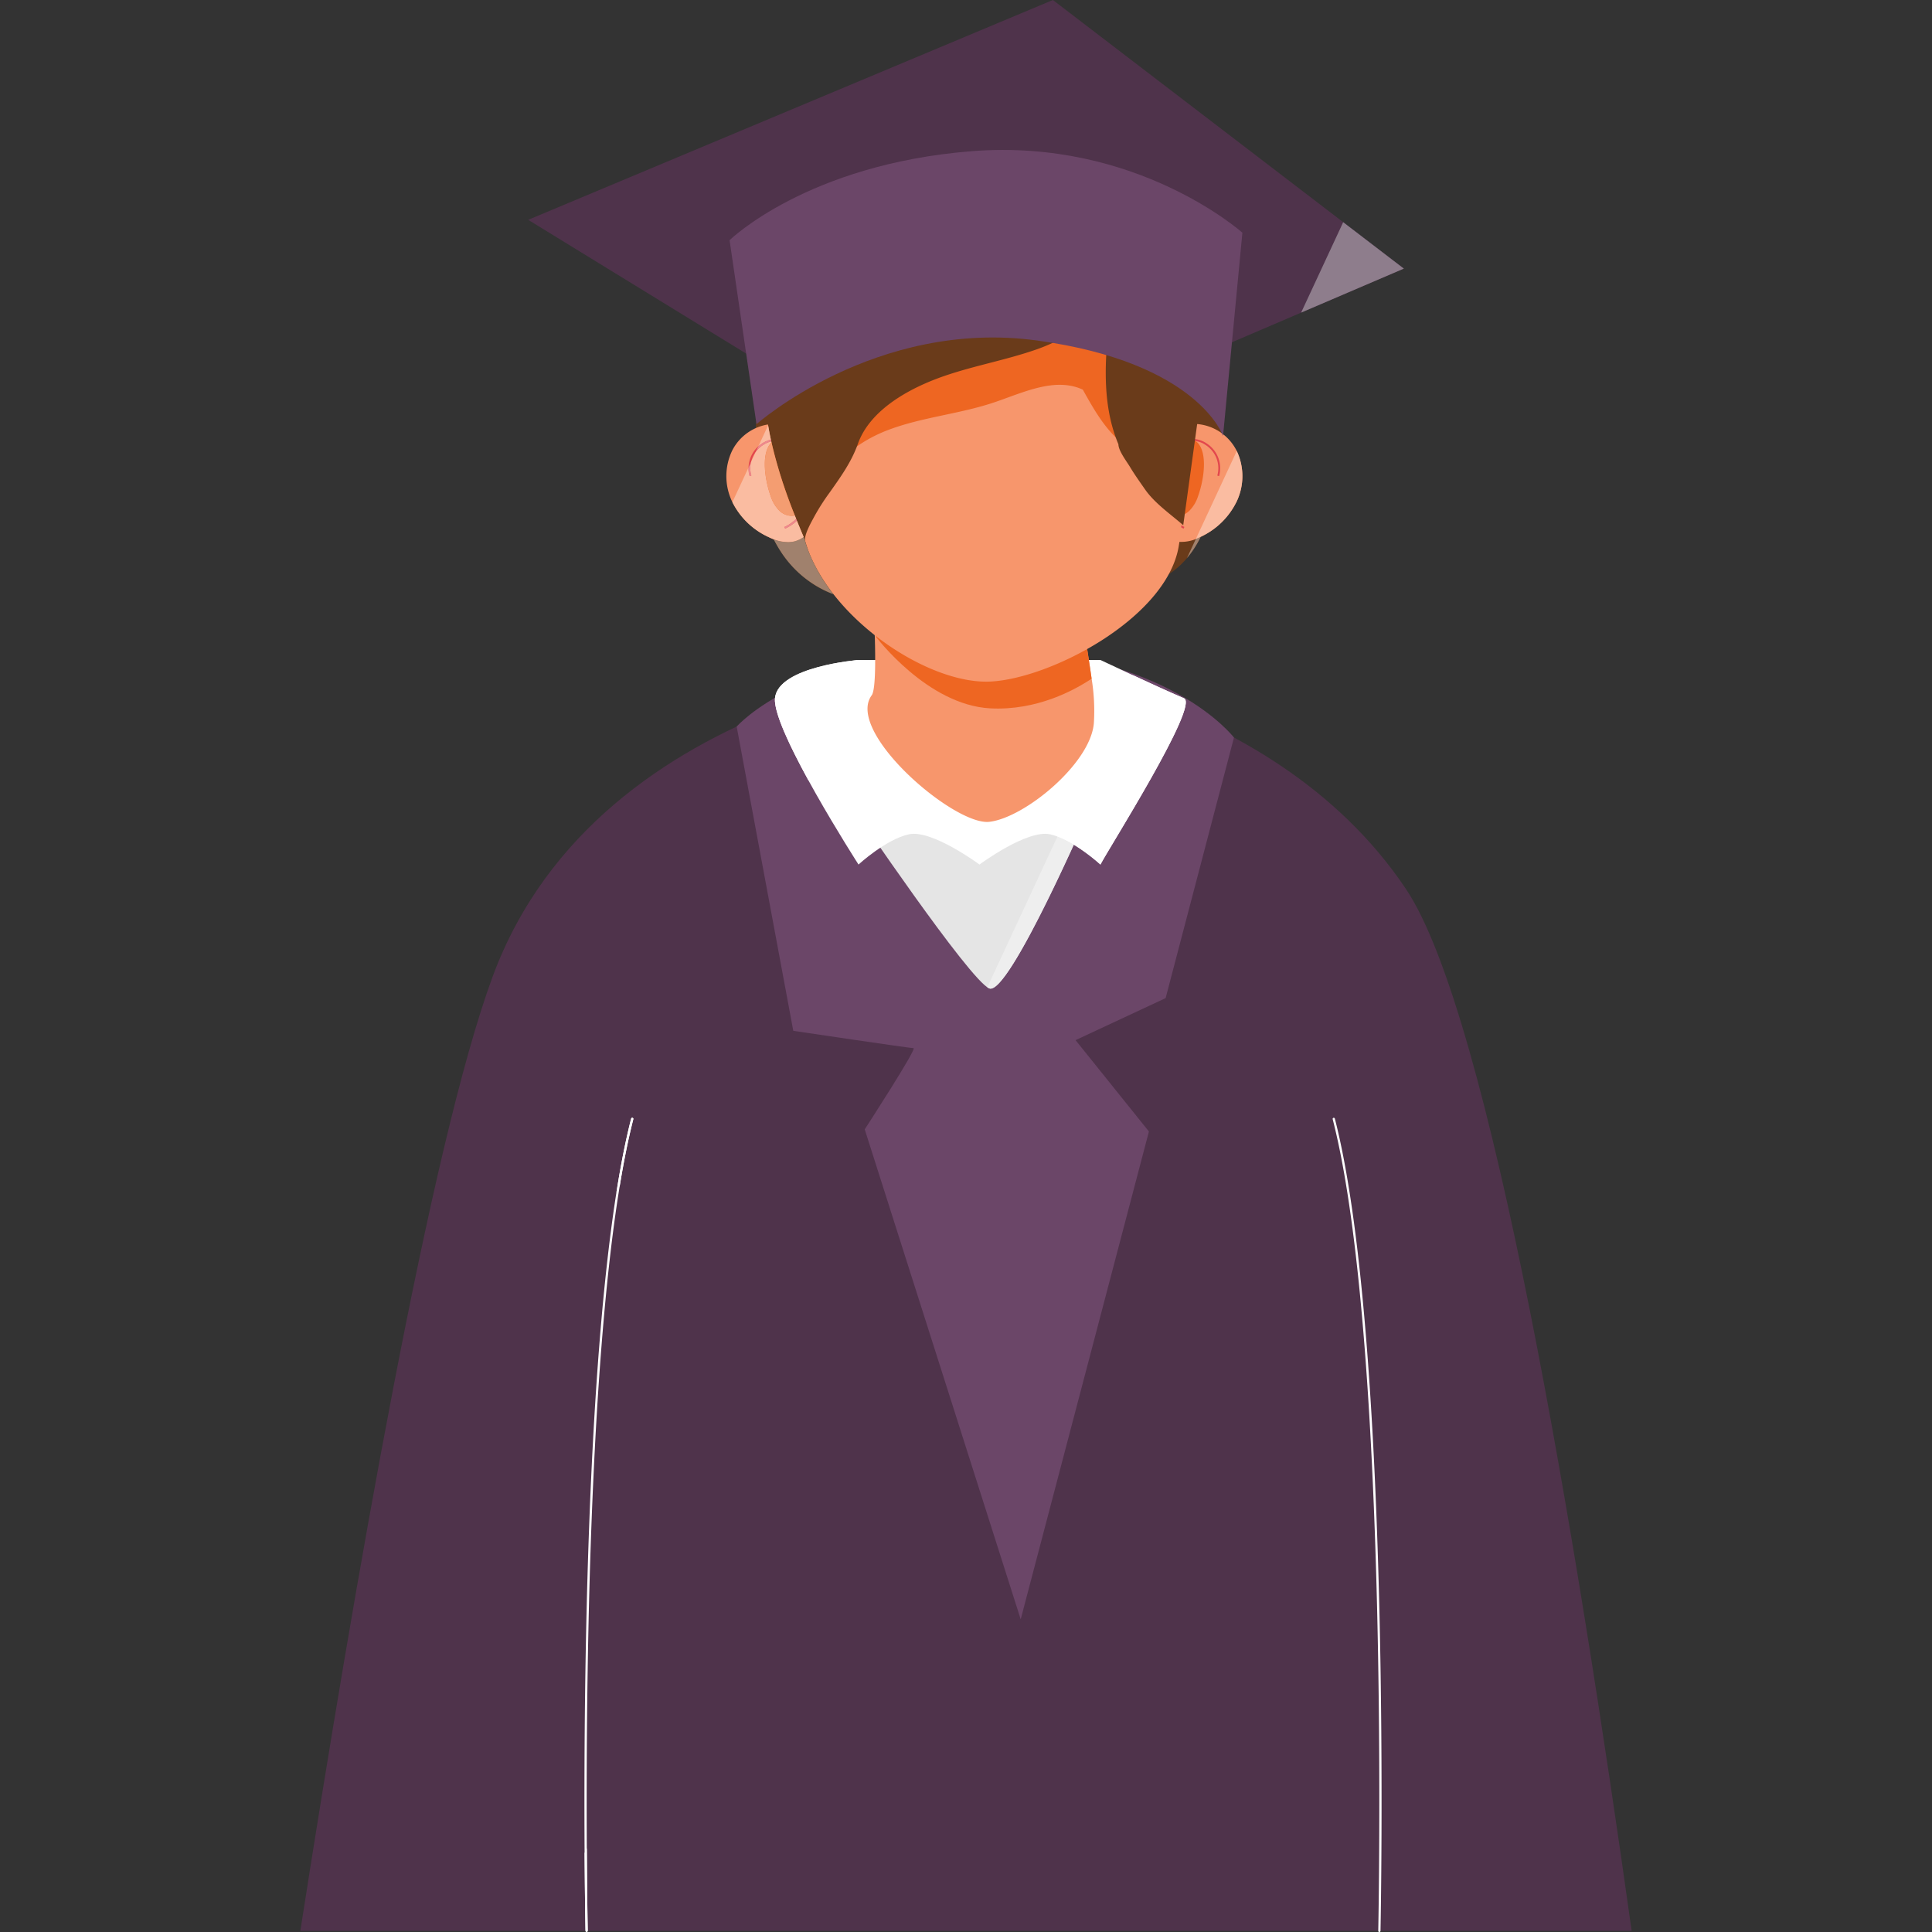 <?xml version="1.0" encoding="utf-8"?><!-- Скачано с сайта svg4.ru / Downloaded from svg4.ru -->
<svg width="800px" height="800px" viewBox="-79.46 0 511.134 511.134" xmlns="http://www.w3.org/2000/svg">
  <rect x="-79.46" y="0" width="511.134" height="511.134" fill="#333333" stroke="none"/>
  <g id="Group_12" data-name="Group 12" transform="translate(-1186.122 -2875.116)">
    <path id="path260" d="M1048.337-632.372c-14.521-103.6-37.412-242.317-59.683-275.6C952.034-962.687,876.4-968.606,876.4-968.606s-100.91,6.632-129.393,83.74c-16.455,44.547-36.712,161.588-50.886,252.494h352.215" transform="translate(490 4018.328)" fill="#4f334b"/>
    <path id="path262" d="M943.122-948.086l-18.079,68.934-23.827,11.124,19.409,24.168L886.7-714.8,845.437-844.425s13.944-21.488,12.907-21.488-31.808-4.58-31.808-4.58l-14.979-80.5s17.7-20.249,65.783-20.249,65.782,23.152,65.782,23.152" transform="translate(490 4018.328)" fill="#6b4668"/>
    <path id="path264" d="M842.439-929.318s30.771,45.537,35.957,47.6,26.624-47.6,26.624-47.6-50.825-8.1-62.581,0" transform="translate(490 4018.328)" fill="#e5e5e5"/>
    <path id="path266" d="M907.8-968.606s14.428,6.847,22.1,10.132c4.169,1.787-19.925,39.745-22.1,43.988,0,0-7.24-6.665-13.335-8s-18.669,8-18.669,8-12.573-9.331-18.668-8-13.335,8-13.335,8-22.861-35.547-22.1-43.988,22.1-10.132,22.1-10.132H907.8" transform="translate(490 4018.328)" fill="#ffffff"/>
    <path id="path268" d="M906.055-951.859c-.923,10.7-18.329,25.008-27.652,26.069s-38.215-23.839-31.121-33.477c.991-1.336,1.032-8.607.811-15.879v-.012c-.233-8.071-.811-16.153-.811-16.153l-1.845-34.524h55.785s1.377,16.909,1.377,34.524c0,11.375,1.831,20.051,2.864,27.652a52.44,52.44,0,0,1,.592,11.8" transform="translate(490 4018.328)" fill="#f7966c"/>
    <path id="path270" d="M905.463-963.659c-4.476,3-14.487,8.509-26.853,7.848-16.593-.908-30.075-18.756-30.517-19.335v-.012c-.233-8.071-.811-16.153-.811-16.153l-1.845-34.524h55.785s1.377,16.909,1.377,34.524c0,11.375,1.831,20.051,2.864,27.652" transform="translate(490 4018.328)" fill="#e62"/>
    <path id="path272" d="M981.594-632.078h-.007a.291.291,0,0,1-.289-.307c.007-.387.791-39.333-.3-85.066-1.009-42.2-3.868-98.941-11.759-129.673a.3.3,0,0,1,.213-.36.3.3,0,0,1,.361.213c7.905,30.785,10.768,87.58,11.777,129.806,1.095,45.747.311,84.706.3,85.093a.3.3,0,0,1-.3.293" transform="translate(490 4018.328)" fill="#ffffff"/>
    <path id="path274" d="M771.862-632.078a.3.3,0,0,1-.3-.293c-.008-.387-.792-39.347.3-85.093,1.011-42.227,3.872-99.021,11.779-129.806a.293.293,0,0,1,.361-.213.293.293,0,0,1,.212.36c-7.889,30.732-10.748,87.473-11.759,129.673-1.092,45.72-.308,84.68-.3,85.066a.292.292,0,0,1-.291.307h-.005" transform="translate(490 4018.328)" fill="#ffffff"/>
    <path id="path276" d="M938.391-1047.609a94.352,94.352,0,0,1-.027,32.295,49.037,49.037,0,0,1-4.331,14.712c-2.347,4.567-5.988,8.617-10.7,10.645a400.15,400.15,0,0,1-5.241-44.9q-.674-11.286-.712-22.6c-.015-5.041-1.7-15.233,5.891-15.712,9.94-.628,13.868,18.837,15.124,25.557" transform="translate(490 4018.328)" fill="#6a3b1a"/>
    <path id="path278" d="M816.45-1022.5c.219,8.736,1.927,17.669,6.655,25.02s12.873,12.869,21.612,12.811q-3.56-23.6-4.955-47.453c-.337-5.811-.612-11.639-1.453-17.4-.652-4.472-1.419-12.956-4.945-16.2-7.5-6.9-14.019,19.068-14.924,23.105a82.468,82.468,0,0,0-1.989,20.12" transform="translate(490 4018.328)" fill="#6a3b1a"/>
    <path id="path280" d="M932.6-1031.067a12.881,12.881,0,0,1,11.189,7.027,15.617,15.617,0,0,1,.077,13.441,19.926,19.926,0,0,1-9.761,9.5,10.432,10.432,0,0,1-6.717,1.1,9.814,9.814,0,0,1-5.733-4.733c-5.3-8.7-1.408-26.237,10.945-26.34" transform="translate(490 4018.328)" fill="#f7966c"/>
    <path id="path282" d="M924.65-1022.147a13.393,13.393,0,0,0-1.045,11.108c.588,1.809,1.693,3.68,3.528,4.187a4.549,4.549,0,0,0,4.163-1.212,9.573,9.573,0,0,0,2.317-3.84c1.284-3.513,2.648-10.391.253-13.752s-7.791,1.227-9.216,3.509" transform="translate(490 4018.328)" fill="#e62"/>
    <path id="path284" d="M929.8-1003.35a12.874,12.874,0,0,1-7.047-13.667c.495-3.439,2.888-7.787,6.511-9.445a6.669,6.669,0,0,1,6.633.565,7.8,7.8,0,0,1,3.295,8.653l-.472-.152a7.291,7.291,0,0,0-3.091-8.083,6.2,6.2,0,0,0-6.16-.533c-3.459,1.584-5.749,5.76-6.225,9.065A12.375,12.375,0,0,0,930-1003.8l-.205.452" transform="translate(490 4018.328)" fill="#e2474d"/>
    <path id="path286" d="M821.579-1031.067a12.88,12.88,0,0,0-11.191,7.027,15.626,15.626,0,0,0-.079,13.441,19.938,19.938,0,0,0,9.761,9.5,10.439,10.439,0,0,0,6.72,1.1,9.815,9.815,0,0,0,5.732-4.733c5.3-8.7,1.408-26.237-10.944-26.34" transform="translate(490 4018.328)" fill="#f7966c"/>
    <path id="path288" d="M829.529-1022.147a13.393,13.393,0,0,1,1.045,11.108c-.589,1.809-1.693,3.68-3.528,4.188a4.552,4.552,0,0,1-4.163-1.213,9.59,9.59,0,0,1-2.317-3.84c-1.284-3.513-2.648-10.391-.253-13.753s7.791,1.228,9.216,3.511" transform="translate(490 4018.328)" fill="#e62"/>
    <path id="path290" d="M824.378-1003.35l-.205-.452a12.376,12.376,0,0,0,6.763-13.144c-.475-3.305-2.765-7.483-6.225-9.065a6.194,6.194,0,0,0-6.16.532,7.291,7.291,0,0,0-3.091,8.084l-.472.153a7.8,7.8,0,0,1,3.295-8.655,6.669,6.669,0,0,1,6.633-.565c3.621,1.659,6.016,6.005,6.511,9.445a12.875,12.875,0,0,1-7.048,13.667" transform="translate(490 4018.328)" fill="#e2474d"/>
    <path id="path292" d="M928.492-998.6c-3.307,19.092-34.253,35.115-50.081,35.712s-40.63-15.537-47.912-34.656a42.851,42.851,0,0,1-2.307-10.283c-2.417-21.581,4.821-54.917,13.228-63.477,9.921-10.088,65.838-31.209,86.141,11.325,0,0,1.889,18.9,2.14,37.144.152,9.032-.112,17.9-1.209,24.235" transform="translate(490 4018.328)" fill="#f7966c"/>
    <path id="path294" d="M929.7-1022.831a14.848,14.848,0,0,1-3.725.972c-5.155.612-10.281-1.917-14.005-5.516s-6.311-8.227-8.839-12.756c-7.407-3.4-15.8.805-23.525,3.4-9.144,3.071-18.968,3.864-27.985,7.281s-17.663,10.561-18.691,20.148l-4.739,1.475c-2.417-21.581,4.821-54.917,13.228-63.477,9.921-10.088,65.839-31.209,86.141,11.325,0,0,1.889,18.9,2.14,37.144" transform="translate(490 4018.328)" fill="#e62"/>
    <path id="path296" d="M932.343-1070.008a47.648,47.648,0,0,1,3.045,16.152c.195,6.857-.743,13.691-1.679,20.487l-4.008,29.107c-3.427-2.975-7.549-5.8-10.121-9.493-1.356-1.951-2.749-3.893-3.975-5.939-.855-1.425-3.055-4.279-3.055-5.977-4.885-11.636-3.415-24.834-1.861-37.357-6.195,5.208-11.973,9.505-19.705,12.224-8.015,2.82-16.451,4.291-24.483,7.059-8.76,3.019-19.591,8.7-22.884,17.976-1.692,4.771-4.531,8.707-7.428,12.811a58.248,58.248,0,0,0-4.065,6.352c-.639,1.213-2.969,5.172-2.377,6.557-4.813-11.244-9.128-22.865-10.488-35.021-2.108-18.865,4.392-38.854,20.557-49.856,9.563-6.509,21.363-8.831,32.892-9.765,10.6-.86,21.457-.648,31.619,2.5a55.093,55.093,0,0,1,22.38,13.411,25.717,25.717,0,0,1,5.636,8.776" transform="translate(490 4018.328)" fill="#6a3b1a"/>
    <path id="path298" d="M821.1-1045.355l-64.7-39.7,138.82-58.156,92.849,71.064-45.475,19.483s-95.406-11.573-121.493,7.311" transform="translate(490 4018.328)" fill="#4f334b"/>
    <path id="path300" d="M816.8-1030.991s31.635-27.975,74.291-22.127,49.141,25.248,49.141,25.248l5.119-53.772s-27.889-24.985-71.489-21.581-64.181,23.559-64.181,23.559l7.12,48.673" transform="translate(490 4018.328)" fill="#6b4668"/>
    <path id="path856" d="M830.507-936.815c-4.877-8.908-9.151-17.928-8.815-21.659.005-.047.009-.093.015-.14.984-8.32,22.084-9.992,22.084-9.992h1.5l-14.787,31.791" transform="translate(490 4018.328)" fill="#ffffff"/>
    <path id="path858" d="M848.107-974.655c0-.163-.009-.327-.015-.491.021.028.072.095.152.2l-.137.293" transform="translate(490 4018.328)" fill="#fabca1"/>
    <path id="path860" d="M848.245-974.948c-.08-.1-.131-.169-.152-.2h0v-.012h0l.184.143-.032.068" transform="translate(490 4018.328)" fill="#f49d71"/>
    <path id="path862" d="M779.737-827.663c1.143-7.261,2.437-13.884,3.908-19.608a.29.29,0,0,1,.285-.223.309.309,0,0,1,.076.009.293.293,0,0,1,.212.36c-1.324,5.16-2.508,11.053-3.564,17.489l-.917,1.972" transform="translate(490 4018.328)" fill="#ffffff"/>
    <path id="path864" d="M837.181-985.99A28.718,28.718,0,0,1,823.1-997.482a35.288,35.288,0,0,1-1.763-3.079,10.843,10.843,0,0,0,3.767.76,7.193,7.193,0,0,0,1.683-.193,7.4,7.4,0,0,0,2.493-1.145q.116.278.236.555a31.274,31.274,0,0,0,.979,3.044,44.967,44.967,0,0,0,6.681,11.551" transform="translate(490 4018.328)" fill="#a0816d"/>
    <path id="path866" d="M825.109-999.8a10.842,10.842,0,0,1-3.767-.76c-.432-.161-.856-.343-1.271-.535a20,20,0,0,1-9.648-9.263l4.251-9.136a6.744,6.744,0,0,0,.313,2.252l.472-.153a6.6,6.6,0,0,1-.084-3.608l1.215-2.612a7.279,7.279,0,0,1,1.96-1.864,7.107,7.107,0,0,1,2.163-.947l.056.253a3.149,3.149,0,0,0-.456.515c-2.395,3.363-1.031,10.24.253,13.753a9.592,9.592,0,0,0,2.317,3.84,4.877,4.877,0,0,0,3.209,1.34,3.559,3.559,0,0,0,.853-.1q.178.45.357.9a11.111,11.111,0,0,1-3.131,2.127l.205.452a11.571,11.571,0,0,0,3.125-2.085q.872,2.158,1.781,4.3a7.4,7.4,0,0,1-2.493,1.145,7.2,7.2,0,0,1-1.683.193m-7.805-25.348,2.575-5.536q.322,1.894.728,3.773a7.627,7.627,0,0,0-2.324,1.015,7.564,7.564,0,0,0-.979.748" transform="translate(490 4018.328)" fill="#fabca1"/>
    <path id="path868" d="M826.093-1006.724a4.877,4.877,0,0,1-3.209-1.34,9.592,9.592,0,0,1-2.317-3.84c-1.284-3.513-2.648-10.391-.253-13.753a3.142,3.142,0,0,1,.456-.515,129.9,129.9,0,0,0,6.177,19.347,3.556,3.556,0,0,1-.853.1" transform="translate(490 4018.328)" fill="#f49d71"/>
    <path id="path870" d="M824.378-1003.35l-.205-.452a11.108,11.108,0,0,0,3.131-2.127l.2.493a11.57,11.57,0,0,1-3.125,2.085m-9.391-13.892a6.746,6.746,0,0,1-.313-2.252l.7-1.509a6.606,6.606,0,0,0,.084,3.608l-.472.153m1.6-6.373.713-1.533a7.562,7.562,0,0,1,.979-.748,7.63,7.63,0,0,1,2.324-1.015c.035.161.071.324.107.485a7.111,7.111,0,0,0-2.163.947,7.277,7.277,0,0,0-1.96,1.864" transform="translate(490 4018.328)" fill="#ec898d"/>
    <path id="path922" d="M878.734-881.653a.918.918,0,0,1-.337-.063,2.8,2.8,0,0,1-.528-.3L896.421-921.9a26.184,26.184,0,0,1,4.331,2.153c-6.344,13.917-17.949,38.095-22.017,38.092" transform="translate(490 4018.328)" fill="#eee"/>
    <path id="path924" d="M907.8-914.486a49.923,49.923,0,0,0-7.047-5.259,26.186,26.186,0,0,0-4.331-2.153l19.872-42.724c4.5,2.091,9.857,4.544,13.6,6.148,4.169,1.787-19.925,39.745-22.1,43.988" transform="translate(490 4018.328)" fill="#ffffff"/>
    <path id="path926" d="M772.158-632.385h-.593c-.008-.347-.161-8.107-.237-20.573l.587-1.253c.073,13.347.241,21.653.244,21.827h0" transform="translate(490 4018.328)" fill="#ffffff"/>
    <path id="path928" d="M930.676-995.544l2.369-5.1c.36-.14.713-.293,1.06-.455l.229-.109c-.1.2-.2.4-.3.6a26.682,26.682,0,0,1-3.357,5.059" transform="translate(490 4018.328)" fill="#a0816d"/>
    <path id="path930" d="M933.046-1000.64l10.817-23.256a15.645,15.645,0,0,1,0,13.3,19.883,19.883,0,0,1-9.532,9.395l-.229.109c-.347.161-.7.315-1.06.455" transform="translate(490 4018.328)" fill="#fabca1"/>
    <path id="path932" d="M960.892-1060.507l11.127-23.921,16.045,12.28-27.172,11.641" transform="translate(490 4018.328)" fill="#8e7d8c"/>
  </g>
</svg>